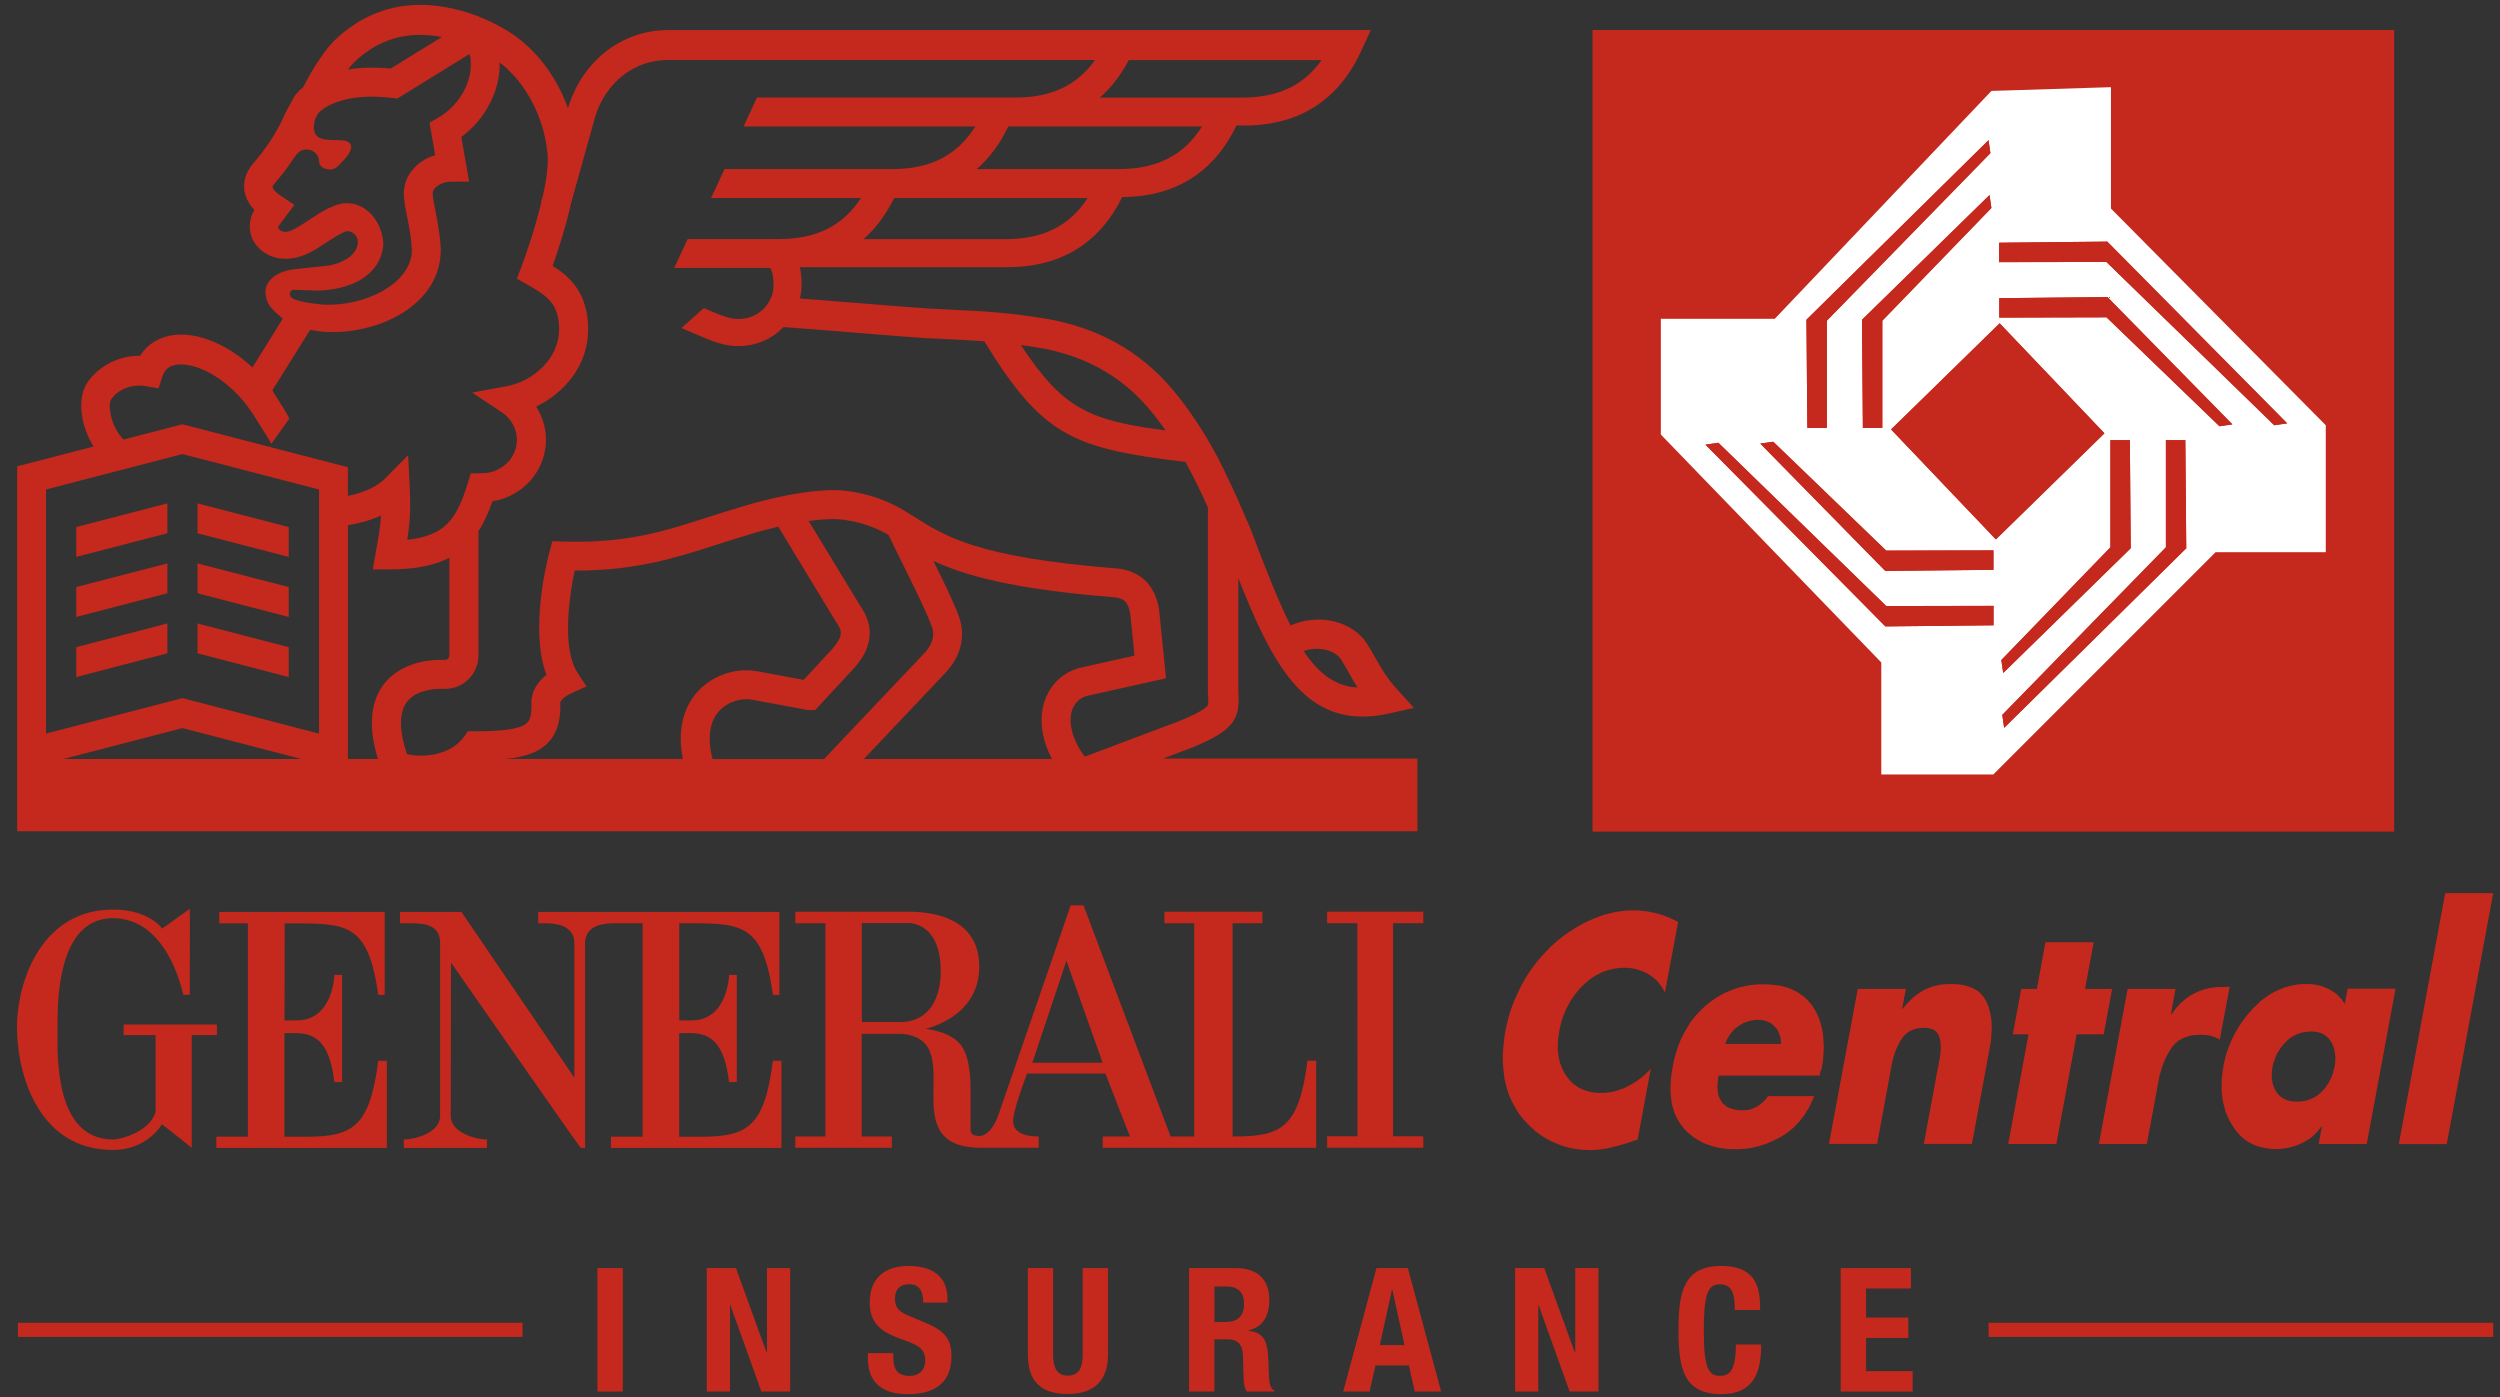 <svg width="68" height="38" viewBox="0 0 68 38" fill="none" xmlns="http://www.w3.org/2000/svg">
<rect x="0" y="0" width="68" height="38" fill="#333333" stroke="none"/>
<g clip-path="url(#clip0_8052_26359)">
<path d="M31.614 20.641L32.419 20.336L32.43 20.333C33.574 19.858 33.736 19.563 33.683 18.803V15.727C34.554 17.938 35.376 19.492 37.064 19.492C37.293 19.492 37.538 19.463 37.801 19.403L38.459 19.255L38.006 18.754C37.718 18.436 37.577 18.19 37.416 17.902C37.348 17.785 37.282 17.663 37.197 17.53C36.802 16.888 35.864 16.672 35.103 17.012C34.757 16.328 34.411 15.434 33.994 14.332L33.901 14.121C33.83 13.957 33.757 13.79 33.683 13.624V13.596H33.672C33.412 13.015 33.136 12.43 32.806 11.882C32.506 11.384 32.201 10.957 31.873 10.571C30.995 9.538 29.831 8.895 28.412 8.662C27.434 8.5 26.738 8.464 25.861 8.423C25.679 8.415 25.489 8.406 25.286 8.393C24.889 8.37 24.067 8.304 23.273 8.238C22.736 8.195 22.189 8.15 21.756 8.118C21.787 7.996 21.803 7.87 21.803 7.74C21.803 7.563 21.787 7.409 21.756 7.268H27.394C28.847 7.268 29.898 6.626 30.525 5.362C31.969 5.349 33.015 4.694 33.632 3.415H33.834C35.337 3.415 36.413 2.728 37.03 1.374L37.286 0.817H18.184C16.929 0.817 15.861 1.635 15.46 2.902L15.449 2.945C15.125 2.04 14.531 1.271 13.767 0.817C12.708 0.187 11.504 -0.024 10.545 0.251C10.229 0.343 9.911 0.486 9.657 0.655C9.435 0.8 9.126 1.033 8.902 1.321C8.658 1.634 8.423 2.014 8.25 2.367C8.14 2.458 8.054 2.55 7.996 2.64L7.766 3.069L7.755 3.093C7.482 3.712 7.149 4.141 6.889 4.442C6.632 4.743 6.619 5.027 6.652 5.213C6.69 5.417 6.801 5.584 6.918 5.71L6.91 5.721C6.833 5.853 6.793 6.002 6.793 6.156C6.793 6.66 7.232 7.04 7.772 7.04C8.165 7.04 8.485 6.858 8.821 6.632C8.959 6.542 9.326 6.299 9.444 6.286C9.595 6.286 9.734 6.423 9.734 6.574C9.734 6.986 9.201 7.209 8.82 7.236L8.044 7.319C7.486 7.371 7.221 7.668 7.221 7.932C7.221 8.195 7.348 8.348 7.435 8.436L7.493 8.494L7.691 8.669L6.867 9.994C6.28 9.45 5.593 9.121 4.986 9.102C4.592 9.089 4.252 9.209 4.002 9.442C3.93 9.512 3.866 9.589 3.814 9.676H3.799C3.15 9.676 2.627 10.024 2.369 10.415C2.092 10.842 2.192 11.581 2.544 12.146L0.467 12.684V22.611H38.554V20.632H31.619L31.614 20.641ZM36.482 17.949C36.558 18.071 36.623 18.186 36.686 18.295C36.761 18.431 36.836 18.564 36.926 18.702C36.328 18.666 35.877 18.333 35.459 17.708C35.845 17.573 36.311 17.669 36.484 17.949M28.248 9.457C29.475 9.661 30.48 10.212 31.234 11.098C31.396 11.29 31.552 11.489 31.704 11.707C29.64 11.437 28.922 11.137 27.769 9.386C27.923 9.407 28.081 9.429 28.248 9.457ZM27.36 6.504H23.489C23.82 6.212 24.099 5.838 24.322 5.387H29.584C29.089 6.145 28.375 6.504 27.362 6.504M30.442 4.598H26.57C26.913 4.297 27.199 3.912 27.426 3.44H32.694C32.199 4.226 31.473 4.598 30.444 4.598M30.703 1.634H35.948C35.457 2.326 34.757 2.655 33.788 2.655H29.917C30.224 2.384 30.487 2.044 30.703 1.634ZM9.508 1.835C9.632 1.677 9.833 1.5 10.074 1.342C10.262 1.218 10.507 1.107 10.748 1.037C11.128 0.93 11.564 0.921 12.018 1.007L10.626 1.865C10.452 1.846 10.283 1.839 10.119 1.839C9.882 1.839 9.666 1.857 9.467 1.889C9.482 1.871 9.495 1.852 9.51 1.833M7.883 7.979C7.896 7.924 7.939 7.881 7.984 7.883L8.663 7.905C9.489 7.877 10.332 7.537 10.426 6.675C10.426 6.094 10.012 5.526 9.429 5.526C9.117 5.526 8.767 5.742 8.372 6.004C8.114 6.175 7.911 6.308 7.759 6.308C7.655 6.308 7.57 6.239 7.57 6.182C7.57 6.173 7.57 6.162 7.574 6.152L8.007 5.573L7.632 5.321C7.553 5.268 7.429 5.17 7.416 5.097C7.409 5.063 7.459 5.001 7.476 4.982C7.631 4.802 7.809 4.581 7.988 4.309C8.099 4.154 8.163 4.068 8.347 4.068C8.532 4.068 8.68 4.215 8.68 4.395C8.68 4.516 8.81 4.61 8.974 4.61C9.137 4.61 9.211 4.495 9.311 4.395C9.311 4.395 9.696 4.042 9.491 3.874C9.258 3.682 8.323 4.073 8.582 3.214L8.648 3.092C8.748 2.96 9.196 2.629 10.119 2.629C10.294 2.629 10.479 2.642 10.667 2.664L10.806 2.681L12.766 1.472C12.783 1.513 12.791 1.543 12.791 1.543V1.555C12.894 2.149 12.52 2.854 11.924 3.199L11.683 3.336L11.837 4.22C11.333 4.374 10.983 4.777 10.983 5.264C10.983 5.432 11.021 5.629 11.071 5.879C11.126 6.158 11.188 6.472 11.203 6.794C11.203 7.715 9.933 8.323 8.859 8.287H8.831C8.786 8.287 8.103 8.231 7.933 8.099C7.902 8.075 7.875 8.02 7.883 7.979ZM3.022 10.868C3.176 10.631 3.531 10.426 3.975 10.505L4.312 10.564L4.418 10.24C4.446 10.153 4.483 10.089 4.536 10.039C4.632 9.95 4.771 9.907 4.952 9.913C5.428 9.928 6.02 10.259 6.504 10.776C6.679 10.964 6.833 11.182 6.972 11.405C6.999 11.451 7.031 11.5 7.059 11.546C7.098 11.608 7.13 11.657 7.136 11.67C7.153 11.7 7.392 12.059 7.375 12.082C7.538 11.854 7.7 11.623 7.864 11.395C7.868 11.389 7.862 11.367 7.847 11.337C7.809 11.258 7.725 11.122 7.672 11.041C7.659 11.021 7.648 11.002 7.634 10.983C7.634 10.981 7.632 10.979 7.631 10.977C7.627 10.968 7.604 10.934 7.576 10.889C7.521 10.804 7.444 10.68 7.411 10.613L8.438 8.97C8.693 9.025 8.912 9.032 9.015 9.032H9.041C10.49 9.032 11.989 8.197 11.989 6.799V6.765C11.97 6.385 11.899 6.021 11.843 5.729C11.805 5.537 11.769 5.356 11.769 5.264C11.769 5.11 11.984 4.941 12.292 4.941H12.761L12.548 3.727C13.206 3.242 13.613 2.452 13.59 1.698C14.299 2.241 14.802 3.187 14.894 4.192C14.92 4.484 14.862 4.892 14.768 5.321L14.717 5.499H14.725C14.557 6.203 14.309 6.923 14.179 7.264L14.059 7.58L14.354 7.747C14.883 8.047 15.208 8.265 15.208 8.961C15.208 9.758 14.489 10.372 13.795 10.502L12.845 10.678L13.649 11.214C13.906 11.386 14.059 11.666 14.059 11.963C14.059 12.466 13.632 12.872 13.109 12.872H12.806L12.721 13.15C12.426 14.11 12.106 14.58 11.077 14.68C11.124 14.388 11.158 14.108 11.158 13.711C11.158 13.617 11.15 13.355 11.146 13.273L11.101 12.379L10.471 13.018C10.259 13.235 9.881 13.408 9.463 13.489V12.708L4.963 11.54L3.36 11.956C3.005 11.598 2.931 11.008 3.02 10.87M1.727 20.645L4.963 19.804L8.199 20.645H1.727ZM8.677 19.954L4.965 18.989L1.252 19.954V13.314L4.965 12.351L8.677 13.314V19.954ZM10.402 18.664C10.067 19.146 10.025 19.811 10.279 20.645H9.465V14.285C9.756 14.239 10.07 14.157 10.364 14.023C10.347 14.302 10.309 14.52 10.257 14.813C10.245 14.881 10.232 14.952 10.219 15.028L10.14 15.487H10.607C11.303 15.487 11.824 15.377 12.223 15.171V17.825C12.223 17.893 12.17 17.949 12.106 17.949H11.989C11.297 17.949 10.718 18.209 10.403 18.662M18.957 18.833C18.671 19.161 18.395 19.731 18.573 20.643H13.752C14.269 20.592 14.646 20.472 14.907 20.201C15.223 19.872 15.251 19.424 15.24 19.102C15.251 19.074 15.302 18.967 15.537 18.86L15.953 18.67L15.703 18.288C15.291 17.654 15.471 16.271 15.631 15.519H15.669C17.304 15.519 18.361 15.178 19.475 14.821C19.764 14.727 20.067 14.631 20.383 14.539L20.393 14.535C20.393 14.535 20.726 14.429 21.169 14.326L22.74 16.916L22.755 16.939C22.912 17.161 22.932 17.309 22.646 17.642L21.86 18.493L20.567 18.252H20.556C19.973 18.16 19.345 18.389 18.955 18.833M19.381 20.645C19.238 20.088 19.296 19.642 19.55 19.352C19.793 19.074 20.167 18.989 20.43 19.027L21.928 19.305L21.965 19.313H22.174L23.231 18.173L23.241 18.162C23.421 17.951 23.973 17.313 23.412 16.501L21.997 14.172C22.232 14.138 22.468 14.119 22.684 14.119H22.693C22.693 14.119 23.41 14.108 24.168 14.55C24.272 14.77 24.415 15.062 24.575 15.383C24.872 15.985 25.24 16.734 25.344 17.037C25.378 17.133 25.476 17.421 25.122 17.787L22.413 20.647H19.382L19.381 20.645ZM28.615 20.645H23.497L25.69 18.329C26.132 17.87 26.275 17.321 26.087 16.779C25.98 16.467 25.692 15.868 25.389 15.257C26.26 15.662 27.581 16.027 30.267 16.243C30.59 16.269 30.677 16.378 30.741 16.674L30.858 17.834L29.454 18.147C28.986 18.241 28.615 18.549 28.44 18.997C28.248 19.492 28.312 20.073 28.615 20.645ZM29.176 19.281C29.253 19.084 29.405 18.957 29.612 18.918L31.715 18.45L31.526 16.574L31.52 16.533C31.467 16.286 31.311 15.537 30.335 15.458C26.576 15.156 25.705 14.597 24.791 14.006C24.791 14.006 24.789 14.001 24.787 13.999L24.781 14.002L24.723 13.965C23.747 13.333 22.778 13.327 22.682 13.331C21.617 13.331 20.27 13.752 20.159 13.788C19.834 13.884 19.531 13.98 19.236 14.074C18.06 14.454 17.042 14.781 15.334 14.73L15.022 14.721L14.943 15.022C14.881 15.253 14.403 17.142 14.864 18.355C14.45 18.681 14.45 19.059 14.454 19.108C14.471 19.524 14.373 19.625 14.341 19.657C14.143 19.862 13.489 19.89 12.937 19.89H12.729L12.612 20.052C12.271 20.521 11.536 20.63 11.066 20.509C10.859 19.881 10.853 19.399 11.053 19.114C11.29 18.773 11.788 18.737 11.991 18.737H12.108C12.608 18.737 13.015 18.329 13.015 17.827V14.446C13.167 14.211 13.287 13.94 13.395 13.636C14.22 13.504 14.851 12.804 14.851 11.963C14.851 11.642 14.755 11.327 14.584 11.06C15.345 10.693 15.998 9.945 15.998 8.961C15.998 7.977 15.503 7.527 15.033 7.232C15.167 6.854 15.385 6.19 15.534 5.522L16.194 3.157C16.489 2.23 17.26 1.632 18.16 1.632H29.785C29.293 2.324 28.595 2.653 27.626 2.653H20.59L20.225 3.44H26.529C26.034 4.226 25.308 4.598 24.279 4.598H19.708L19.341 5.385H23.419C22.925 6.143 22.208 6.502 21.198 6.502H18.705L18.338 7.288H20.949C20.974 7.322 21.04 7.441 21.04 7.759C21.04 8.265 20.615 8.677 20.092 8.677C19.913 8.677 19.759 8.635 19.49 8.526C19.373 8.477 19.258 8.428 19.143 8.38L18.536 8.923C18.649 8.972 18.762 9.019 18.876 9.068C19.401 9.296 19.695 9.414 20.09 9.414C20.571 9.414 21.004 9.215 21.312 8.897C21.758 8.927 22.483 8.985 23.179 9.042C24.016 9.111 24.804 9.175 25.212 9.198C25.417 9.209 25.607 9.219 25.79 9.226C26.136 9.245 26.454 9.26 26.772 9.283C28.358 11.86 29.17 12.198 32.244 12.565C32.464 12.962 32.666 13.382 32.855 13.803V18.848C32.872 19.078 32.872 19.157 32.842 19.198C32.737 19.337 32.261 19.537 32.096 19.605L29.505 20.581C29.161 20.116 29.038 19.629 29.174 19.279M7.853 14.335L5.373 13.692V14.505L7.853 15.148V14.335ZM2.074 15.148L4.553 14.505V13.692L2.074 14.335V15.148ZM2.074 16.781L4.553 16.137V15.325L2.074 15.968V16.781ZM7.853 15.968L5.373 15.325V16.137L7.853 16.781V15.968ZM7.853 17.603L5.373 16.958V17.77L7.853 18.416V17.603ZM2.074 18.416L4.553 17.77V16.958L2.074 17.603V18.416Z" fill="#C5281C"/>
<path d="M65.121 0.816H43.317V22.621H65.121V0.816Z" fill="#C5281C"/>
<path fill-rule="evenodd" clip-rule="evenodd" d="M51.438 11.681L54.391 8.795L57.241 11.786L54.288 14.672L51.438 11.681ZM54.224 17.009V16.48L51.306 16.486L46.74 12.044L46.389 12.095L51.282 17.039L54.224 17.009ZM54.222 15.5V14.971L51.304 14.977L48.232 12.016L47.88 12.067L51.28 15.53L54.222 15.5ZM49.161 11.64H49.69V8.724L54.139 4.166L54.088 3.814L49.135 8.698L49.16 11.64H49.161ZM50.67 11.64H51.199V8.724L54.166 5.658L54.115 5.306L50.646 8.699L50.67 11.642V11.64ZM54.376 6.602V7.13L57.294 7.125L61.859 11.566L62.211 11.515L57.318 6.572L54.376 6.602ZM54.38 8.111V8.639L57.298 8.632L60.37 11.595L60.721 11.544L57.322 8.081L54.382 8.111H54.38ZM59.44 11.971H58.912V14.887L54.463 19.445L54.514 19.797L59.467 14.913L59.442 11.971H59.44ZM57.932 11.971H57.403V14.887L54.436 17.953L54.487 18.305L57.956 14.911L57.932 11.969V11.971ZM54.167 2.473L48.274 8.671H45.175V11.82L51.171 18.019V21.066H54.218L60.264 15.02H63.261V11.566L57.418 5.673V2.371L54.167 2.473Z" fill="white"/>
<path fill-rule="evenodd" clip-rule="evenodd" d="M51.438 11.68L54.391 8.794L57.241 11.785L54.288 14.671L51.438 11.68ZM54.224 17.007V16.479L51.306 16.484L46.74 12.043L46.389 12.094L51.282 17.037L54.224 17.007ZM54.222 15.498V14.97L51.304 14.976L48.232 12.014L47.88 12.065L51.28 15.528L54.222 15.498ZM49.161 11.638H49.69V8.722L54.139 4.164L54.088 3.812L49.135 8.696L49.16 11.638H49.161ZM50.67 11.638H51.199V8.722L54.166 5.656L54.115 5.304L50.646 8.698L50.67 11.64V11.638ZM54.376 6.602V7.131L57.294 7.125L61.86 11.567L62.211 11.516L57.318 6.572L54.376 6.602ZM54.38 8.109V8.638L57.298 8.63L60.37 11.593L60.721 11.542L57.322 8.079L54.382 8.109H54.38ZM59.44 11.971H58.912V14.887L54.461 19.445L54.512 19.797L59.465 14.913L59.44 11.971ZM57.932 11.971H57.403V14.887L54.436 17.953L54.487 18.305L57.956 14.912L57.932 11.969V11.971Z" fill="#C5281C"/>
<path fill-rule="evenodd" clip-rule="evenodd" d="M45.648 25.065L45.286 26.997L45.247 26.919L45.2 26.842L45.149 26.775L45.098 26.711L45.038 26.647L44.972 26.592L44.906 26.543L44.835 26.498L44.758 26.457L44.682 26.421L44.602 26.393L44.521 26.366L44.438 26.348L44.353 26.334L44.267 26.325H44.175H44.094L44.017 26.334L43.936 26.344L43.86 26.357L43.789 26.376L43.714 26.393L43.642 26.421L43.565 26.447L43.499 26.485L43.428 26.521L43.358 26.562L43.292 26.602L43.227 26.652L43.164 26.707L43.099 26.761L43.038 26.82L42.976 26.884L42.922 26.951L42.865 27.015L42.815 27.083L42.764 27.155L42.719 27.228L42.677 27.301L42.638 27.378L42.596 27.454L42.566 27.531L42.53 27.614L42.5 27.695L42.474 27.781L42.453 27.868L42.429 27.954L42.414 28.044L42.399 28.135L42.388 28.221L42.378 28.308L42.372 28.392V28.475V28.556L42.384 28.633L42.388 28.71L42.403 28.784L42.418 28.855L42.438 28.929L42.465 28.996L42.489 29.064L42.525 29.128L42.555 29.192L42.596 29.25L42.638 29.309L42.677 29.363L42.728 29.414L42.773 29.459L42.824 29.504L42.88 29.54L42.937 29.578L42.997 29.61L43.057 29.636L43.125 29.662L43.191 29.681L43.26 29.7L43.332 29.713L43.409 29.722L43.484 29.726H43.565H43.652L43.738 29.717L43.825 29.704L43.917 29.685L44.002 29.659L44.088 29.627L44.18 29.595L44.267 29.549L44.357 29.504L44.438 29.455L44.525 29.401L44.607 29.34L44.682 29.282L44.758 29.215L44.829 29.147L44.901 29.07L44.545 30.996L44.444 31.028L44.348 31.064L44.252 31.092L44.154 31.124L44.067 31.146L43.977 31.173L43.891 31.195L43.798 31.218L43.733 31.233L43.667 31.246L43.597 31.256L43.529 31.263L43.46 31.273L43.394 31.278L43.322 31.282H43.251L43.108 31.278L42.972 31.269L42.835 31.25L42.703 31.224L42.576 31.192L42.45 31.15L42.327 31.101L42.205 31.047L42.088 30.987L41.972 30.919L41.864 30.842L41.759 30.765L41.661 30.674L41.565 30.584L41.469 30.484L41.383 30.379L41.296 30.262L41.221 30.14L41.15 30.012L41.088 29.886L41.033 29.749L40.988 29.61L40.952 29.468L40.92 29.324L40.901 29.169L40.886 29.019L40.875 28.861V28.701L40.886 28.539L40.901 28.375L40.92 28.208L40.947 28.035L40.982 27.877L41.018 27.723L41.063 27.563L41.114 27.414L41.17 27.26L41.236 27.109L41.306 26.961L41.377 26.81L41.458 26.666L41.545 26.521L41.637 26.385L41.733 26.253L41.834 26.126L41.942 26L42.053 25.881L42.166 25.762L42.286 25.653L42.408 25.55L42.536 25.45L42.662 25.36L42.794 25.273L42.931 25.192L43.069 25.115L43.21 25.046L43.358 24.984L43.499 24.929L43.642 24.878L43.783 24.843L43.926 24.811L44.067 24.788L44.21 24.769L44.353 24.762H44.368H44.383H44.398H44.413L44.5 24.765H44.581L44.662 24.775L44.743 24.784L44.825 24.792L44.901 24.811L44.982 24.824L45.059 24.843L45.211 24.888L45.358 24.942L45.499 25.006L45.642 25.074L45.648 25.065Z" fill="#C5281C"/>
<path fill-rule="evenodd" clip-rule="evenodd" d="M48.445 28.395L48.44 28.322L48.434 28.254L48.419 28.186L48.398 28.128L48.377 28.07L48.347 28.015L48.312 27.966L48.266 27.917L48.221 27.876L48.176 27.84L48.125 27.808L48.069 27.785L48.012 27.763L47.952 27.75L47.892 27.74H47.755L47.683 27.75L47.612 27.763L47.546 27.782L47.48 27.804L47.414 27.831L47.354 27.866L47.294 27.902L47.234 27.947L47.177 27.996L47.126 28.051L47.076 28.109L47.034 28.173L46.993 28.241L46.957 28.314L46.927 28.395H48.445ZM49.525 29.102L49.495 29.257H46.743L46.728 29.369L46.718 29.473L46.712 29.569L46.722 29.665L46.731 29.746L46.752 29.823L46.767 29.859L46.782 29.894L46.803 29.926L46.824 29.958L46.844 29.99L46.865 30.017L46.891 30.039L46.921 30.062L46.948 30.084L46.978 30.107L47.014 30.126L47.044 30.139L47.085 30.152L47.121 30.165L47.162 30.175L47.203 30.184L47.296 30.197H47.442L47.493 30.193L47.544 30.19L47.589 30.18L47.634 30.167L47.679 30.148L47.725 30.13L47.77 30.111L47.811 30.084L47.852 30.058L47.894 30.026L47.935 29.99L47.977 29.954L48.018 29.909L48.054 29.864L48.09 29.815H49.348L49.307 29.911L49.265 29.998L49.224 30.084L49.179 30.171L49.128 30.248L49.083 30.325L49.026 30.398L48.97 30.472L48.913 30.536L48.853 30.6L48.793 30.664L48.727 30.718L48.661 30.773L48.59 30.824L48.519 30.874L48.443 30.92L48.368 30.961L48.293 30.997L48.218 31.032L48.142 31.068L48.067 31.1L47.992 31.127L47.916 31.153L47.836 31.175L47.76 31.194L47.685 31.213L47.604 31.226L47.529 31.239L47.454 31.249L47.373 31.253L47.298 31.256L47.217 31.26L47.106 31.256L46.995 31.253L46.888 31.239L46.786 31.226L46.684 31.204L46.588 31.181L46.496 31.149L46.404 31.117L46.318 31.081L46.237 31.036L46.156 30.991L46.075 30.94L46.003 30.882L45.932 30.824L45.86 30.76L45.8 30.692L45.74 30.615L45.684 30.538L45.633 30.457L45.591 30.37L45.55 30.284L45.52 30.188L45.49 30.088L45.469 29.988L45.454 29.879L45.445 29.77L45.439 29.657V29.539L45.445 29.416L45.454 29.291L45.475 29.159L45.495 29.023L45.52 28.895L45.55 28.769L45.586 28.647L45.621 28.529L45.663 28.41L45.708 28.297L45.759 28.188L45.815 28.085L45.872 27.985L45.932 27.885L45.992 27.789L46.063 27.699L46.135 27.612L46.21 27.532L46.291 27.451L46.372 27.373L46.459 27.3L46.545 27.232L46.637 27.169L46.73 27.11L46.822 27.056L46.918 27.007L47.014 26.965L47.109 26.924L47.211 26.888L47.313 26.856L47.414 26.834L47.521 26.811L47.629 26.792L47.736 26.783L47.843 26.773H48.076L48.187 26.783L48.298 26.796L48.406 26.809L48.502 26.832L48.597 26.858L48.693 26.89L48.78 26.931L48.861 26.973L48.942 27.018L49.017 27.073L49.089 27.127L49.154 27.191L49.215 27.259L49.275 27.326L49.325 27.404L49.376 27.485L49.418 27.571L49.459 27.658L49.495 27.748L49.525 27.844L49.551 27.944L49.572 28.043L49.587 28.147L49.596 28.256L49.602 28.369L49.608 28.487L49.602 28.606L49.593 28.728L49.583 28.856L49.562 28.982L49.542 29.114V29.11L49.525 29.102Z" fill="#C5281C"/>
<path fill-rule="evenodd" clip-rule="evenodd" d="M51.739 27.437H51.754L51.829 27.347L51.901 27.266L51.978 27.189L52.053 27.121L52.13 27.057L52.211 27.003L52.286 26.952L52.363 26.912L52.444 26.88L52.525 26.848L52.606 26.82L52.693 26.803L52.779 26.784L52.871 26.775L52.962 26.766H53.057H53.15L53.236 26.771L53.317 26.781L53.398 26.794L53.475 26.813L53.547 26.835L53.612 26.858L53.673 26.884L53.733 26.92L53.789 26.952L53.84 26.993L53.885 27.038L53.927 27.084L53.966 27.138L54.002 27.193L54.034 27.251L54.058 27.311L54.085 27.375L54.103 27.443L54.124 27.511L54.139 27.582L54.154 27.655L54.166 27.733L54.169 27.81L54.175 27.891V27.973L54.169 28.06L54.166 28.145L54.16 28.235L54.151 28.327L54.136 28.421L54.118 28.517L53.637 31.115H52.328L52.708 29.057L52.713 29.038L52.719 29.015L52.723 28.993L52.728 28.97L52.734 28.929L52.738 28.893L52.749 28.852L52.755 28.812L52.764 28.771L52.77 28.73L52.773 28.69L52.779 28.649L52.785 28.585L52.788 28.521V28.462L52.785 28.404L52.779 28.344L52.77 28.286L52.755 28.231L52.738 28.177L52.728 28.15L52.713 28.122L52.698 28.099L52.683 28.082L52.663 28.06L52.642 28.041L52.621 28.028L52.597 28.013L52.54 27.986L52.48 27.973L52.403 27.958H52.322H52.277L52.232 27.964L52.185 27.968L52.139 27.977L52.098 27.986L52.059 28L52.017 28.013L51.978 28.032L51.942 28.05L51.906 28.073L51.876 28.096L51.846 28.122L51.814 28.15L51.784 28.182L51.76 28.212L51.733 28.25L51.682 28.321L51.643 28.404L51.602 28.481L51.566 28.566L51.536 28.652L51.506 28.745L51.479 28.839L51.459 28.935L51.058 31.115H49.748L50.531 26.897H51.84L51.739 27.437Z" fill="#C5281C"/>
<path fill-rule="evenodd" clip-rule="evenodd" d="M55.932 31.116H54.623L55.176 28.133H54.749L54.978 26.899H55.403L55.636 25.629H56.948L56.713 26.899H57.45L57.221 28.133H56.485L55.932 31.116Z" fill="#C5281C"/>
<path fill-rule="evenodd" clip-rule="evenodd" d="M59.049 27.589H59.064L59.13 27.498L59.196 27.412L59.267 27.335L59.343 27.258L59.42 27.194L59.501 27.13L59.581 27.075L59.668 27.03L59.755 26.985L59.841 26.949L59.931 26.917L60.023 26.894L60.114 26.872L60.206 26.859L60.296 26.849H60.394L60.648 26.84L60.379 28.277L60.353 28.268L60.332 28.255L60.308 28.241L60.281 28.228L60.23 28.206L60.18 28.187L60.129 28.174L60.078 28.164L60.023 28.155L59.967 28.151L59.911 28.145H59.85L59.785 28.151L59.719 28.155L59.657 28.16L59.596 28.168L59.54 28.183L59.486 28.2L59.429 28.219L59.378 28.236L59.333 28.264L59.282 28.29L59.241 28.319L59.201 28.354L59.16 28.39L59.124 28.428L59.089 28.467L59.059 28.514L58.998 28.608L58.942 28.708L58.891 28.813L58.846 28.922L58.804 29.039L58.769 29.161L58.733 29.289L58.709 29.421L58.394 31.116H57.089L57.871 26.898H59.175L59.049 27.589Z" fill="#C5281C"/>
<path fill-rule="evenodd" clip-rule="evenodd" d="M62.836 28.056L62.74 28.066L62.644 28.079L62.603 28.088L62.558 28.101L62.513 28.12L62.471 28.133L62.43 28.156L62.388 28.175L62.347 28.201L62.306 28.224L62.234 28.282L62.163 28.35L62.097 28.423L62.037 28.496L61.986 28.577L61.935 28.658L61.899 28.745L61.864 28.831L61.834 28.922L61.813 29.017L61.798 29.117L61.792 29.213V29.303L61.801 29.39L61.816 29.471L61.841 29.548L61.871 29.625L61.913 29.693L61.933 29.725L61.959 29.757L61.984 29.783L62.01 29.809L62.04 29.836L62.071 29.858L62.106 29.877L62.142 29.896L62.178 29.915L62.214 29.928L62.255 29.937L62.296 29.947L62.341 29.956L62.386 29.96L62.432 29.964H62.477L62.578 29.96L62.671 29.947L62.716 29.937L62.761 29.928L62.806 29.909L62.847 29.896L62.889 29.877L62.93 29.858L62.972 29.836L63.013 29.809L63.084 29.755L63.156 29.691L63.222 29.617L63.278 29.544L63.329 29.467L63.374 29.386L63.416 29.296L63.451 29.206L63.476 29.11L63.5 29.014L63.515 28.914L63.521 28.824V28.737L63.511 28.651L63.496 28.564L63.476 28.487L63.446 28.41L63.404 28.336L63.384 28.304L63.359 28.269L63.335 28.242L63.31 28.216L63.28 28.19L63.25 28.167L63.22 28.145L63.184 28.126L63.148 28.107L63.107 28.094L63.066 28.081L63.024 28.071L62.979 28.067L62.934 28.058H62.889L62.838 28.054L62.836 28.056ZM64.373 31.117H63.068L63.154 30.645H63.139L63.083 30.718L63.026 30.786L62.966 30.85L62.906 30.904L62.84 30.959L62.768 31.004L62.697 31.049L62.625 31.085L62.55 31.121L62.475 31.153L62.404 31.175L62.328 31.198L62.253 31.216L62.178 31.23L62.106 31.239L62.031 31.248L62.001 31.252L61.976 31.256H61.916L61.815 31.252L61.719 31.243L61.627 31.23L61.534 31.211L61.442 31.188L61.361 31.162L61.28 31.126L61.205 31.09L61.13 31.045L61.058 30.996L60.993 30.942L60.927 30.878L60.867 30.814L60.806 30.741L60.755 30.667L60.705 30.586L60.654 30.5L60.613 30.413L60.571 30.327L60.535 30.236L60.511 30.14L60.486 30.05L60.462 29.954L60.447 29.855L60.438 29.755L60.428 29.655V29.446L60.434 29.343L60.443 29.234L60.458 29.121L60.473 29.012L60.498 28.899L60.522 28.79L60.552 28.681L60.588 28.572L60.624 28.468L60.665 28.365L60.71 28.265L60.761 28.165L60.812 28.069L60.868 27.973L60.929 27.877L60.989 27.787L61.055 27.697L61.126 27.607L61.201 27.52L61.277 27.433L61.358 27.356L61.438 27.279L61.519 27.206L61.606 27.142L61.692 27.084L61.779 27.025L61.871 26.974L61.963 26.933L62.055 26.892L62.148 26.856L62.244 26.83L62.34 26.807L62.435 26.788L62.531 26.775L62.633 26.766H62.842L62.877 26.769L62.949 26.779L63.015 26.792L63.081 26.805L63.147 26.824L63.212 26.846L63.273 26.869L63.338 26.901L63.399 26.933L63.455 26.969L63.511 27.005L63.568 27.05L63.613 27.095L63.658 27.144L63.703 27.193L63.739 27.251L63.775 27.309L63.856 26.892H65.159L64.377 31.109L64.373 31.117Z" fill="#C5281C"/>
<path fill-rule="evenodd" clip-rule="evenodd" d="M66.552 31.118H65.248L66.51 24.293H67.816L66.552 31.118Z" fill="#C5281C"/>
<path d="M7.738 27.754L7.744 25.117C9.395 25.117 10.003 25.034 10.289 27.06H10.464V24.805H5.964V25.115H6.743V30.917H5.885V31.223H10.522V28.853H10.289C10.057 30.646 9.604 30.919 8.329 30.919H7.738V28.101H8.08C8.652 28.114 8.978 28.447 9.094 29.432H9.305V26.518H9.096C9.096 26.534 9.055 27.771 8.056 27.754H7.738Z" fill="#C5281C"/>
<path d="M5.9 27.868H3.362V28.156H4.231V30.242C4.085 30.771 3.304 30.993 3.073 30.993C1.451 30.993 1.566 28.621 1.566 27.985C1.566 27.404 1.507 24.975 3.073 24.975C4.173 24.975 4.752 26.072 4.986 27.058H5.163C5.163 26.651 5.168 24.719 5.163 24.723C5.166 24.708 4.408 25.268 4.404 25.259C4.421 25.255 4.058 24.74 3.071 24.74C1.156 24.74 0.454 26.651 0.461 27.983C0.471 29.202 1.033 31.279 3.071 31.279C3.712 31.279 4.162 30.953 4.404 30.583C4.408 30.573 5.213 31.219 5.215 31.221V28.154H5.9V27.866V27.868Z" fill="#C5281C"/>
<path d="M35.564 28.85C35.333 30.643 34.88 30.912 33.604 30.912H33.527V25.112H34.338V24.8H31.672V25.112H32.483V30.912H31.84L29.471 24.625H29.123C29.123 24.625 27.154 30.329 27.15 30.346C27.154 30.329 27.001 30.835 26.676 30.899C26.377 30.912 26.399 30.756 26.399 30.701V29.603C26.399 29.315 26.377 28.658 26.078 28.357C25.741 28.019 25.167 27.994 25.18 27.981C25.18 27.981 26.636 27.68 26.636 26.296C26.636 25.325 25.961 24.841 24.834 24.8H21.632V25.112H22.451V30.912H21.632V31.22H24.259V30.912H23.438V28.122C23.438 28.122 24.473 28.122 24.531 28.122C26.426 28.278 24.206 31.222 26.689 31.219H28.254V30.91C28.168 30.91 27.594 30.927 27.558 30.528C27.534 30.24 27.936 29.202 27.936 29.202H30.068C30.068 29.202 30.73 30.912 30.737 30.912H29.994V31.22H35.8V28.85H35.566H35.564ZM24.484 27.799H23.442V25.11H24.774C25.556 25.227 25.588 26.132 25.588 26.418C25.588 27.114 25.297 27.799 24.484 27.799ZM28.079 28.907L29.007 26.132L29.992 28.907H28.079Z" fill="#C5281C"/>
<path d="M18.476 25.113C20.127 25.113 20.737 25.034 21.025 27.06H21.2V24.805H14.638V25.113H14.809C15.041 25.113 15.59 25.13 15.622 25.614V29.314L12.552 24.805H10.881V25.113H11.158C11.487 25.113 11.95 25.128 11.971 25.614V30.354C11.971 30.817 11.278 30.994 10.989 30.994H10.985V31.223H13.246V30.994C12.956 30.994 12.26 30.817 12.26 30.354L12.268 26.182C13.483 27.918 15.776 31.227 15.799 31.223H15.914V25.614C15.945 25.13 16.495 25.113 16.726 25.113H17.479V30.917H16.619V31.223H21.256V28.853H21.023C20.793 30.646 20.338 30.919 19.063 30.919H18.474V28.101H18.816C19.388 28.114 19.713 28.447 19.83 29.432H20.041V26.518H19.832C19.832 26.534 19.791 27.771 18.792 27.754H18.476V25.115V25.113Z" fill="#C5281C"/>
<path d="M38.714 25.111V24.797H36.097V25.111H36.921L36.923 30.907H36.097V31.219H38.714V30.907H37.892V25.111H38.714Z" fill="#C5281C"/>
<path d="M14.213 35.98H0.488V36.364H14.213V35.98Z" fill="#C5281C"/>
<path d="M67.816 35.98H54.09V36.364H67.816V35.98Z" fill="#C5281C"/>
<path d="M16.25 37.85V34.492H16.941V37.85H16.25Z" fill="#C5281C"/>
<path d="M20.018 34.492L20.852 36.791H20.861V34.492H21.493V37.85H20.709L19.866 35.499H19.856V37.85H19.224V34.492H20.02H20.018Z" fill="#C5281C"/>
<path d="M24.298 36.808V36.907C24.298 37.221 24.389 37.425 24.753 37.425C24.964 37.425 25.166 37.293 25.166 37.011C25.166 36.706 25.007 36.593 24.552 36.437C23.939 36.23 23.657 35.982 23.657 35.421C23.657 34.768 24.063 34.434 24.714 34.434C25.327 34.434 25.771 34.691 25.771 35.337V35.431H25.111C25.111 35.117 25.002 34.932 24.737 34.932C24.426 34.932 24.343 35.126 24.343 35.323C24.343 35.521 24.405 35.656 24.697 35.779L25.229 36.004C25.747 36.224 25.88 36.484 25.88 36.892C25.88 37.602 25.44 37.921 24.693 37.921C23.947 37.921 23.606 37.564 23.606 36.943V36.806H24.296L24.298 36.808Z" fill="#C5281C"/>
<path d="M28.644 34.492V36.834C28.644 37.167 28.725 37.417 29.046 37.417C29.368 37.417 29.449 37.169 29.449 36.834V34.492H30.139V36.834C30.139 37.69 29.607 37.916 29.048 37.916C28.489 37.916 27.957 37.733 27.957 36.834V34.492H28.647H28.644Z" fill="#C5281C"/>
<path d="M32.344 34.492H33.617C34.182 34.492 34.526 34.784 34.526 35.358C34.526 35.803 34.344 36.104 33.956 36.185V36.195C34.425 36.255 34.498 36.509 34.507 37.22C34.513 37.574 34.532 37.756 34.66 37.822V37.85H33.913C33.845 37.756 33.832 37.63 33.826 37.496L33.807 36.853C33.798 36.59 33.678 36.43 33.401 36.43H33.032V37.85H32.342V34.492H32.344ZM33.032 35.959H33.32C33.651 35.959 33.838 35.818 33.838 35.457C33.838 35.147 33.67 34.993 33.36 34.993H33.034V35.961L33.032 35.959Z" fill="#C5281C"/>
<path d="M37.442 34.492H38.294L39.199 37.85H38.48L38.322 37.141H37.412L37.254 37.85H36.535L37.44 34.492H37.442ZM37.532 36.586H38.202L37.871 35.077H37.862L37.531 36.586H37.532Z" fill="#C5281C"/>
<path d="M42.004 34.492L42.837 36.791H42.847V34.492H43.479V37.85H42.694L41.851 35.499H41.842V37.85H41.21V34.492H42.006H42.004Z" fill="#C5281C"/>
<path d="M47.187 35.632C47.187 35.143 47.087 34.932 46.775 34.932C46.425 34.932 46.344 35.276 46.344 36.224C46.344 37.24 46.487 37.423 46.784 37.423C47.032 37.423 47.215 37.297 47.215 36.572H47.905C47.905 37.297 47.723 37.921 46.818 37.921C45.783 37.921 45.655 37.197 45.655 36.178C45.655 35.158 45.785 34.434 46.818 34.434C47.851 34.434 47.875 35.143 47.875 35.632H47.185H47.187Z" fill="#C5281C"/>
<path d="M51.978 34.492V35.047H50.757V35.837H51.907V36.392H50.757V37.295H52.025V37.85H50.067V34.492H51.978Z" fill="#C5281C"/>
</g>
<defs>
<clipPath id="clip0_8052_26359">
<rect width="67.535" height="38" fill="white" transform="translate(0.418)"/>
</clipPath>
</defs>
</svg>
